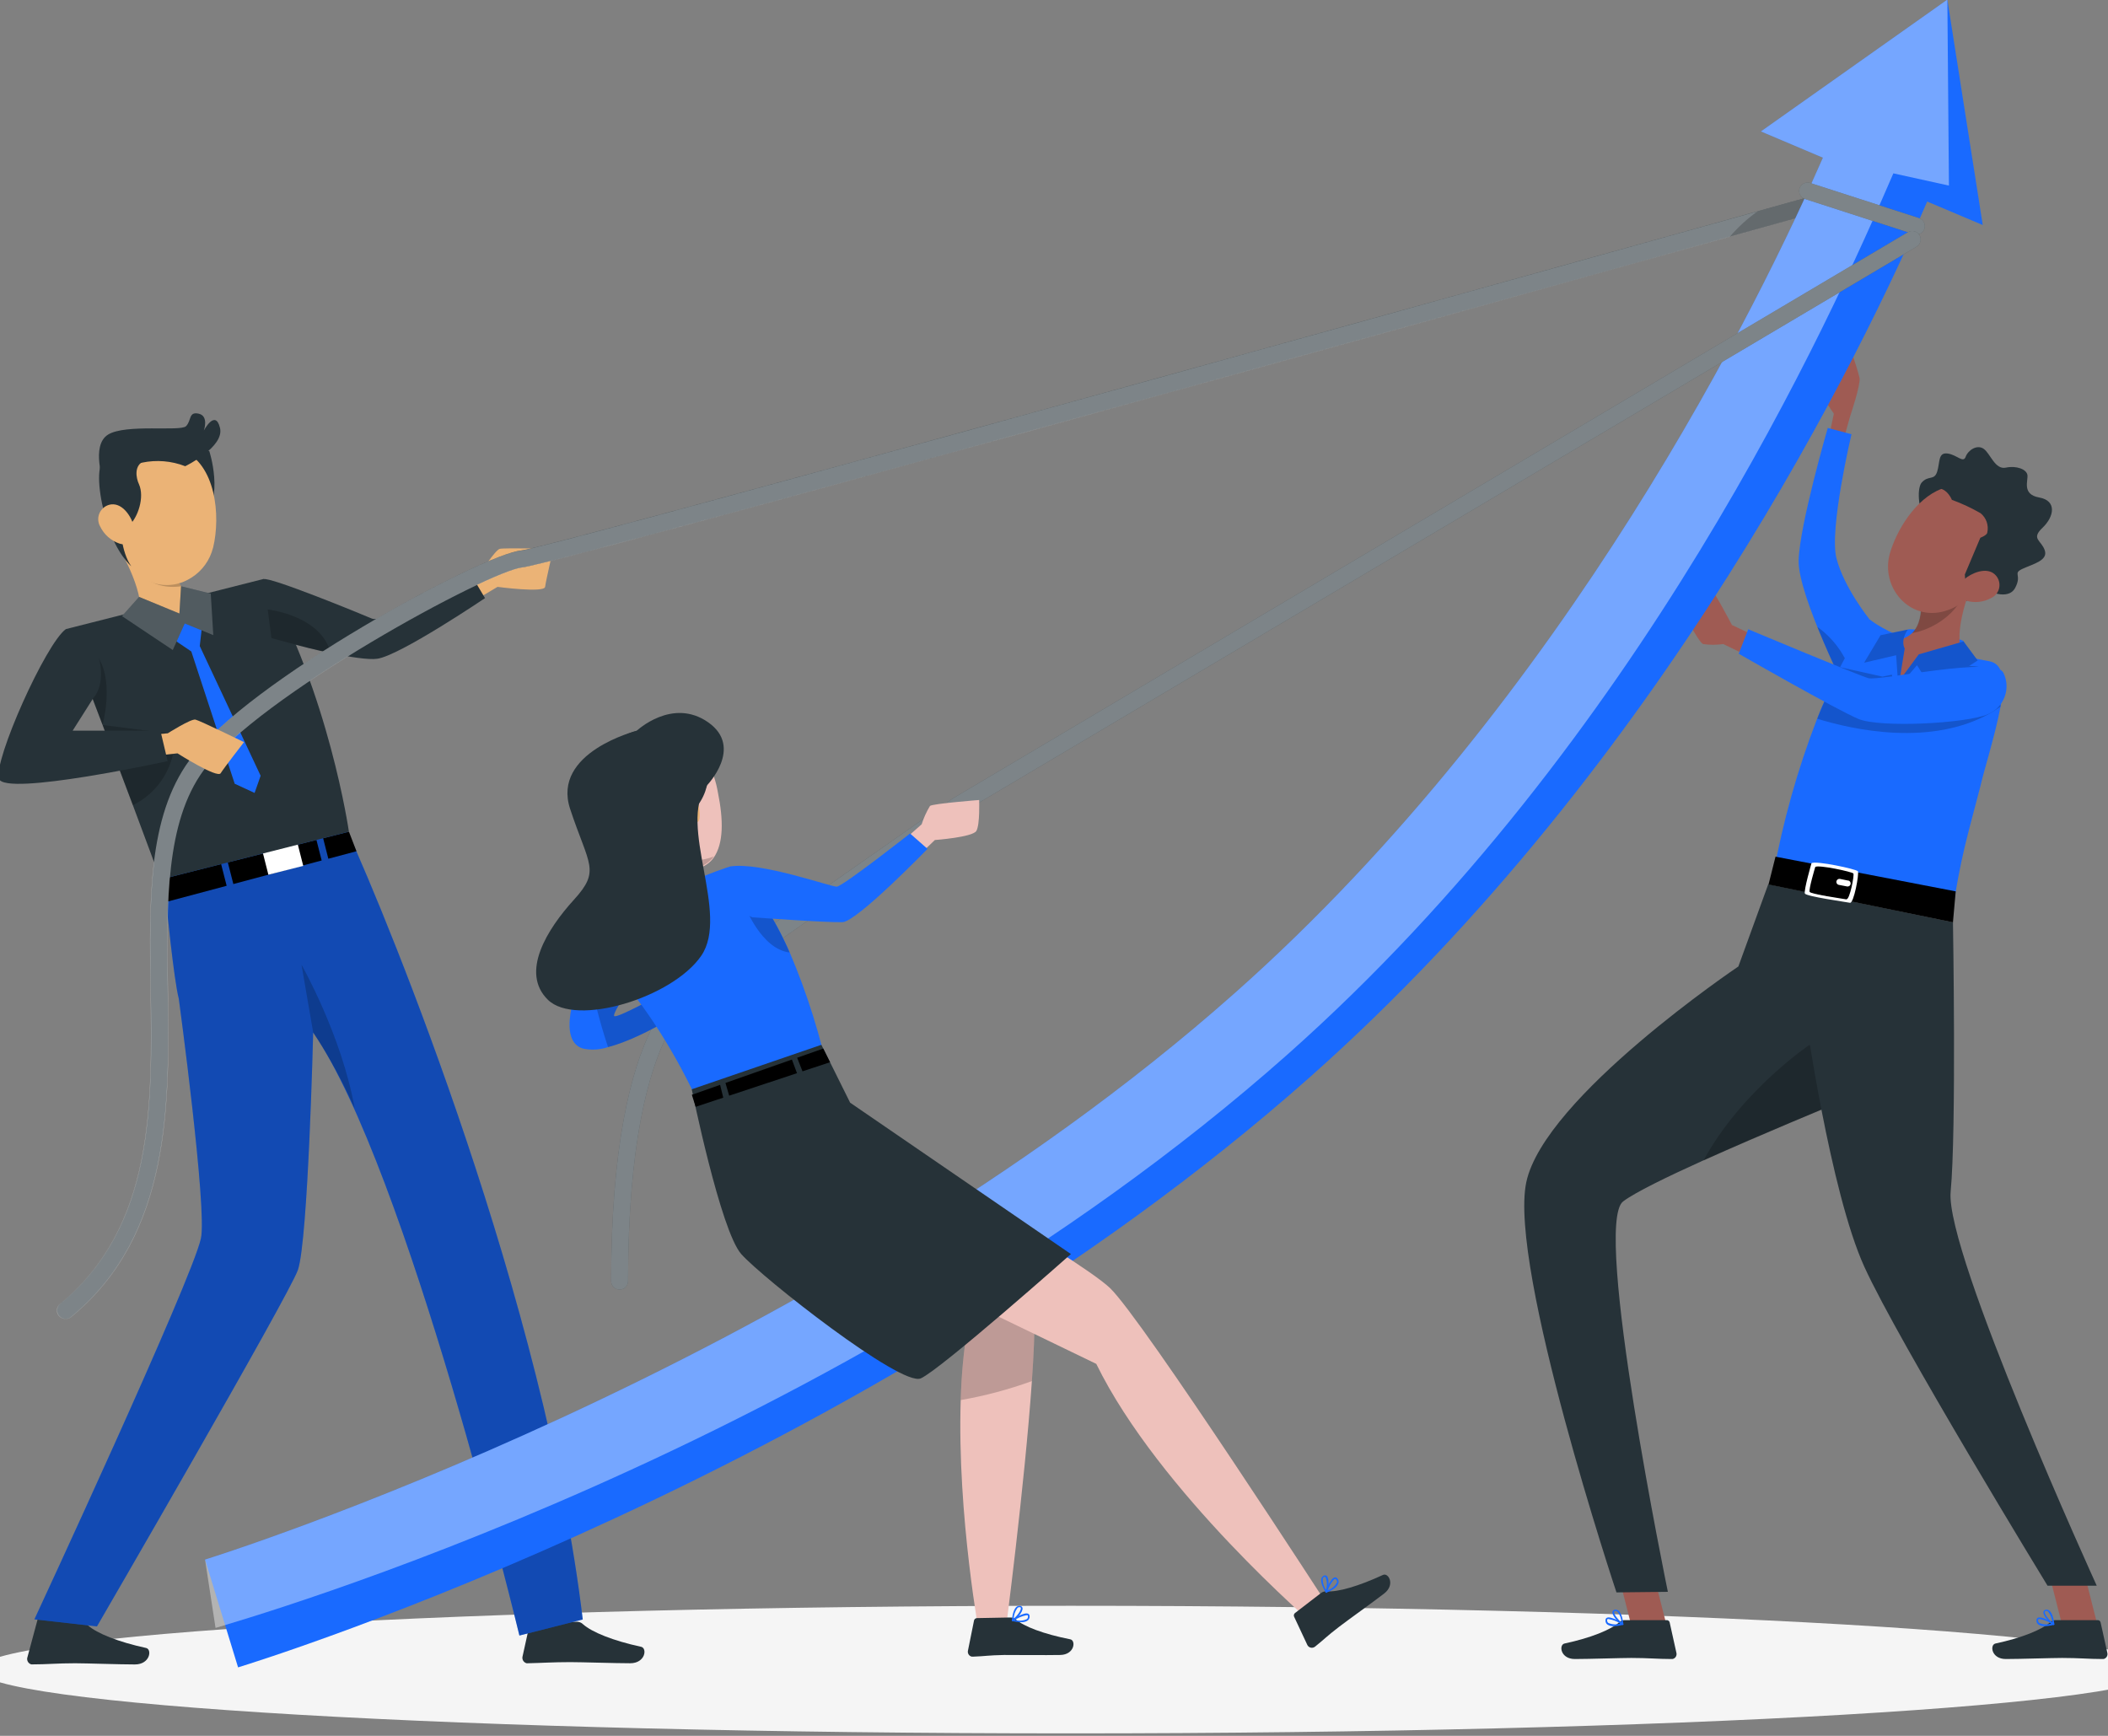 <svg xmlns="http://www.w3.org/2000/svg" width="374" height="308" viewBox="0 0 374 308" fill="none"><rect x="0" y="0" width="374" height="308" fill="#808080" stroke="none"/><g clip-path="url(#clip0_1146_4496)"><path d="M189.999 307.562C297.082 307.562 383.889 302.494 383.889 296.242C383.889 289.99 297.082 284.922 189.999 284.922C82.917 284.922 -3.891 289.99 -3.891 296.242C-3.891 302.494 82.917 307.562 189.999 307.562Z" fill="#F5F5F5"></path><path d="M78.383 105.561L85.243 101.641C85.243 101.641 87.883 97.571 88.673 97.381C89.463 97.191 98.163 97.381 98.163 97.381C98.163 97.381 96.853 103.021 96.713 104.131C96.573 105.241 88.273 104.131 88.273 104.131L81.553 108.131L78.383 105.561Z" fill="#EBB376"></path><path d="M14.49 288L7.31 286.57C7.182 286.57 7.057 286.613 6.957 286.693C6.857 286.773 6.787 286.885 6.76 287.01L4.83 294.19C4.789 294.436 4.841 294.687 4.976 294.896C5.111 295.105 5.319 295.257 5.56 295.32H5.77C8.31 295.32 10.16 295.12 13.34 295.12C15.34 295.12 21.22 295.33 23.93 295.33C26.64 295.33 27 292.65 25.93 292.41C20.93 291.32 17.21 289.82 15.62 288.41C15.312 288.13 14.906 287.983 14.49 288Z" fill="#263238"></path><path d="M102.361 287.758H94.521C94.392 287.755 94.267 287.798 94.166 287.878C94.066 287.959 93.997 288.072 93.971 288.198L92.691 293.998C92.654 294.243 92.709 294.494 92.845 294.701C92.982 294.908 93.191 295.056 93.431 295.118H93.641C96.181 295.068 98.021 294.918 101.211 294.918C103.211 294.918 109.091 295.118 111.801 295.118C114.511 295.118 114.861 292.448 113.751 292.198C108.751 291.118 105.031 289.608 103.441 288.198C103.3 288.056 103.132 287.944 102.946 287.868C102.76 287.792 102.562 287.755 102.361 287.758Z" fill="#263238"></path><path d="M28.332 155.67L61.532 147.25C69.062 163.69 96.692 231.19 103.392 287.35L92.152 290.2C92.152 290.2 72.252 207.38 55.562 183.2C55.562 183.2 54.672 219.96 52.862 225.31C51.372 229.71 17.202 288.58 17.202 288.58L6.102 287.33C6.102 287.33 34.002 227.25 35.642 219.76C36.802 214.66 31.722 177.2 31.722 177.2C30.832 173.86 29.492 160.03 29.492 160.03C29.492 160.03 28.492 156.36 28.332 155.67Z" fill="#196AFF"></path><path opacity="0.2" d="M55.572 183.222C58.389 187.484 60.848 191.973 62.922 196.642C60.622 183.702 53.492 171.172 53.492 171.172L55.572 183.222Z" fill="black"></path><path opacity="0.3" d="M28.332 155.67L61.532 147.25C69.062 163.69 96.692 231.19 103.392 287.35L92.152 290.2C92.152 290.2 72.252 207.38 55.562 183.2C55.562 183.2 54.672 219.96 52.862 225.31C51.372 229.71 17.202 288.58 17.202 288.58L6.102 287.33C6.102 287.33 34.002 227.25 35.642 219.76C36.802 214.66 31.722 177.2 31.722 177.2C30.832 173.86 29.492 160.03 29.492 160.03C29.492 160.03 28.492 156.36 28.332 155.67Z" fill="black"></path><path d="M86.051 106.128C86.051 106.128 70.911 116.348 66.921 116.888C65.331 117.108 62.051 116.568 58.661 115.888C53.521 114.788 48.161 113.248 48.161 113.248L47.491 108.178L46.781 102.758C47.981 102.358 63.641 108.758 65.981 109.758C68.321 110.758 83.451 101.758 83.451 101.758L86.051 106.128Z" fill="#263238"></path><path d="M39.232 153.328L40.212 157.168L29.492 160.028L28.492 156.048L39.232 153.328Z" fill="black"></path><path d="M56.142 149.039L57.072 152.679L41.402 156.859L40.422 153.029L56.142 149.039Z" fill="black"></path><path d="M63.242 151.038L58.252 152.368L57.332 148.738L61.912 147.578L63.242 151.038Z" fill="black"></path><path d="M47.617 155.205L53.801 153.637L52.67 149.178L46.486 150.746L47.617 155.205Z" fill="white"></path><path d="M61.903 147.569L28.483 156.049C26.853 151.639 25.193 147.199 23.573 142.869C22.383 139.699 21.213 136.589 20.073 133.579C19.787 132.805 19.497 132.045 19.203 131.299L18.203 128.639C17.463 126.692 16.75 124.815 16.063 123.009L14.223 118.199L13.353 115.919L11.703 111.619L46.793 102.719C58.363 122.909 61.903 147.569 61.903 147.569Z" fill="#263238"></path><path d="M24.443 110.761C28.053 112.491 34.713 109.441 34.713 109.441C34.713 109.441 36.923 107.001 35.603 105.921C32.923 106.271 33.093 105.391 32.123 104.021C31.569 103.156 31.188 102.191 31.003 101.181C30.883 100.623 30.793 100.059 30.733 99.491L20.203 95.711C22.593 99.571 26.303 106.881 24.443 110.761Z" fill="#EBB376"></path><path opacity="0.2" d="M23.402 99.16C25.302 104.21 29.962 104.36 32.122 104.02C31.568 103.155 31.187 102.191 31.002 101.18L23.402 99.16Z" fill="black"></path><path d="M37.122 80C37.122 80 39.872 88.3 35.902 92.35C31.932 96.4 29.242 80.53 29.242 80.53L37.122 80Z" fill="#263238"></path><path d="M23.92 101.392C25.108 102.632 26.67 103.448 28.366 103.715C30.062 103.982 31.799 103.686 33.31 102.872C35.292 101.848 36.808 100.106 37.55 98.002C37.65 97.722 37.74 97.422 37.82 97.122C39.16 91.532 38.32 82.302 32.23 79.822C30.888 79.269 29.426 79.068 27.985 79.239C26.543 79.41 25.169 79.947 23.993 80.799C22.817 81.651 21.879 82.789 21.268 84.106C20.657 85.423 20.392 86.874 20.5 88.322C20.86 94.552 20.78 98.212 23.92 101.392Z" fill="#EBB376"></path><path d="M25.062 80.602L25.662 81.752C23.662 82.522 24.162 84.882 24.662 85.931C25.662 88.192 24.512 91.822 22.822 93.332C22.822 93.332 22.712 92.332 21.882 92.612C21.052 92.892 21.532 98.072 23.292 100.472C23.292 100.472 20.702 98.342 19.042 92.962C17.512 87.962 17.152 83.791 18.102 81.791L25.062 80.602Z" fill="#263238"></path><path d="M17.783 93.441C18.123 94.139 18.598 94.764 19.18 95.278C19.761 95.793 20.439 96.188 21.173 96.441C23.173 97.101 24.173 95.371 23.773 93.441C23.353 91.751 21.843 89.301 19.773 89.491C19.337 89.54 18.919 89.696 18.559 89.947C18.198 90.198 17.906 90.535 17.708 90.927C17.511 91.319 17.414 91.754 17.427 92.193C17.44 92.632 17.562 93.061 17.783 93.441Z" fill="#EBB376"></path><path d="M32.861 82.723C32.861 82.723 39.861 79.323 39.031 75.923C38.201 72.523 36.161 76.403 36.161 76.403C36.161 76.403 37.101 73.823 35.261 73.403C33.421 72.983 34.001 74.633 33.001 75.623C32.001 76.613 22.301 75.173 19.171 77.113C16.041 79.053 18.431 85.763 18.431 85.763C20.28 83.907 22.63 82.631 25.193 82.091C27.756 81.551 30.421 81.771 32.861 82.723Z" fill="#263238"></path><path d="M36.031 109.453L35.441 114.633L46.241 137.643L45.171 140.693L41.641 139.063L33.941 115.593L28.281 111.763L32.401 109.503L36.031 109.453Z" fill="#196AFF"></path><path d="M24.681 105.91L31.831 108.86L32.121 104.02L37.391 105.32L37.841 112.69L32.771 110.62L30.651 115.34L21.641 109.32L24.681 105.91Z" fill="#263238"></path><path opacity="0.2" d="M24.681 105.91L31.831 108.86L32.121 104.02L37.391 105.32L37.841 112.69L32.771 110.62L30.651 115.34L21.641 109.32L24.681 105.91Z" fill="white"></path><path opacity="0.2" d="M18.19 128.642C17.45 126.696 16.736 124.819 16.05 123.012L14.21 118.202L13.34 115.922C14.34 115.432 16.89 115.722 17.6 116.922C20.2 121.462 18.19 128.642 18.19 128.642Z" fill="black"></path><path opacity="0.2" d="M30.723 133.721C30.296 135.685 29.431 137.528 28.193 139.112C26.955 140.697 25.376 141.981 23.573 142.871C22.383 139.701 21.213 136.591 20.073 133.581C19.787 132.807 19.497 132.047 19.203 131.301L18.203 128.641L29.783 130.111L30.723 133.721Z" fill="black"></path><path opacity="0.2" d="M58.662 115.851C53.522 114.751 48.162 113.211 48.162 113.211L47.492 108.141C47.492 108.141 56.942 109.151 58.662 115.851Z" fill="black"></path><path d="M11.691 234C11.377 234.011 11.068 233.923 10.807 233.749C10.547 233.574 10.347 233.323 10.237 233.029C10.126 232.735 10.111 232.415 10.192 232.112C10.274 231.809 10.448 231.539 10.691 231.34C27.381 217.64 27.061 196.17 26.751 175.4C26.511 159.74 26.291 144.94 33.661 134.88C44.001 120.74 85.591 98.31 92.481 97.67C97.411 97.18 247.781 55.39 326.611 33.36C326.994 33.253 327.404 33.302 327.751 33.497C328.098 33.692 328.353 34.017 328.461 34.4C328.568 34.784 328.519 35.194 328.324 35.541C328.129 35.888 327.804 36.143 327.421 36.25C318.091 38.86 98.941 100.09 92.761 100.66C86.831 101.21 45.661 123.55 36.081 136.66C29.311 145.91 29.521 160.22 29.751 175.36C30.051 195.84 30.401 219.06 12.591 233.67C12.336 233.877 12.019 233.993 11.691 234Z" fill="#263238"></path><path opacity="0.4" d="M327.47 36.24L306.91 42C250.36 57.78 97.91 100.2 92.81 100.67C86.88 101.22 45.71 123.56 36.13 136.67C29.36 145.92 29.57 160.23 29.8 175.37C30.1 195.85 30.45 219.07 12.64 233.68C12.36 233.912 12.004 234.033 11.64 234.02C11.326 234.03 11.018 233.942 10.757 233.768C10.496 233.594 10.296 233.342 10.186 233.049C10.075 232.755 10.06 232.434 10.141 232.131C10.223 231.828 10.397 231.559 10.64 231.36C27.33 217.66 27.01 196.19 26.7 175.42C26.46 159.76 26.24 144.96 33.61 134.9C43.95 120.76 85.54 98.33 92.43 97.69C97.07 97.23 230.29 60.25 311.71 37.53L326.56 33.38C326.943 33.273 327.353 33.322 327.7 33.517C328.047 33.712 328.302 34.037 328.41 34.42C328.517 34.803 328.468 35.213 328.273 35.56C328.078 35.907 327.753 36.163 327.37 36.27L327.47 36.24Z" fill="white"></path><path opacity="0.2" d="M327.47 36.238L306.91 41.998C308.351 40.307 309.997 38.803 311.81 37.518L326.66 33.368C327.043 33.261 327.454 33.31 327.801 33.505C328.147 33.7 328.403 34.025 328.51 34.408C328.618 34.791 328.568 35.202 328.373 35.549C328.178 35.895 327.853 36.151 327.47 36.258V36.238Z" fill="black"></path><path d="M21.91 130.8L29.77 130.11C29.77 130.11 33.88 127.51 34.67 127.68C35.46 127.85 43.29 131.68 43.29 131.68C43.29 131.68 39.74 136.25 39.15 137.2C38.56 138.15 31.49 133.67 31.49 133.67L23.7 134.5L21.91 130.8Z" fill="#EBB376"></path><path d="M11.692 111.621C8.122 114.171 -1.178 134.961 -0.188 138.171C0.802 141.381 29.742 135.051 29.742 135.051L28.462 129.641H12.892L16.592 123.801C16.592 123.801 18.872 121.581 17.472 116.421C16.462 112.701 11.692 111.621 11.692 111.621Z" fill="#263238"></path><path d="M313.21 113.707L307.28 110.897C307.28 110.897 304.28 105.157 303.4 104.237C302.52 103.317 298.27 106.887 298.27 107.507C298.27 108.127 301.35 113.927 302.15 114.277C303.34 114.451 304.549 114.451 305.74 114.277L311.38 117.007L313.21 113.707Z" fill="#9F5B53"></path><path d="M327.051 78.137L328.241 73.887C328.241 73.887 330.121 68.347 329.921 67.067C329.553 65.552 329.079 64.065 328.501 62.617C328.501 62.617 323.301 68.947 323.301 69.737C323.301 70.527 325.361 73.397 325.361 73.397L324.361 78.137H327.051Z" fill="#9F5B53"></path><path d="M331.622 109.8C331.622 109.8 327.142 104.23 325.822 99.05C324.502 93.87 328.492 77.05 328.492 77.05L324.282 75.93C324.282 75.93 319.282 93.14 319.112 99.42C318.942 105.7 328.282 124.13 328.282 124.13L331.622 109.8Z" fill="#196AFF"></path><path opacity="0.2" d="M328.912 121.359L328.272 124.089C328.272 124.089 325.052 117.739 322.422 111.219C325.159 113.185 327.222 115.947 328.332 119.129C328.586 119.855 328.78 120.601 328.912 121.359Z" fill="black"></path><path d="M355.34 121.996C355.283 123.158 355.143 124.315 354.92 125.456C354.46 127.956 353.68 130.906 352.79 134.156C352.31 135.866 351.79 137.696 351.33 139.626C349.1 148.296 347.89 151.746 346.24 162.816L314.59 155.306C316.3 145.83 318.909 136.538 322.38 127.556C323.3 125.166 324.38 122.776 325.47 120.416C327.217 116.716 329.275 113.17 331.62 109.816C331.62 109.816 336.74 114.496 352.82 117.306C354.77 117.606 355.44 119.306 355.34 121.996Z" fill="#196AFF"></path><path opacity="0.2" d="M351.362 118.386C351.362 119.386 355.152 124.146 354.922 125.386C354.492 125.676 353.982 125.996 353.402 126.386C342.692 132.616 328.642 129.456 322.402 127.526C323.322 125.136 325.402 120.746 326.482 118.386L333.992 120.056C333.992 120.056 346.272 117.256 351.362 118.386Z" fill="black"></path><path d="M338.493 111.707C339.643 111.267 349.083 113.617 348.383 113.817C347.683 114.017 344.163 124.817 339.233 124.007C334.303 123.197 334.393 113.267 338.493 111.707Z" fill="#196AFF"></path><path d="M295.75 288.66L289.81 289.95L286.34 276.29L292.29 275L295.75 288.66Z" fill="#9F5B53"></path><path d="M288.333 287.467H295.723C295.843 287.467 295.96 287.509 296.053 287.586C296.146 287.662 296.209 287.769 296.233 287.887L297.433 293.297C297.459 293.413 297.462 293.532 297.441 293.649C297.421 293.766 297.377 293.878 297.313 293.977C297.249 294.077 297.165 294.163 297.067 294.23C296.969 294.297 296.859 294.343 296.743 294.367H296.543C294.153 294.367 292.413 294.177 289.413 294.177C287.563 294.177 281.983 294.367 279.413 294.367C276.843 294.367 276.533 291.847 277.573 291.617C282.263 290.617 285.793 289.177 287.293 287.837C287.433 287.709 287.597 287.611 287.775 287.548C287.954 287.484 288.143 287.457 288.333 287.467Z" fill="#263238"></path><path d="M286.322 288.538C285.909 288.568 285.496 288.459 285.152 288.228C285.04 288.136 284.954 288.017 284.901 287.882C284.848 287.747 284.832 287.601 284.852 287.458C284.848 287.373 284.868 287.289 284.911 287.216C284.953 287.144 285.016 287.085 285.092 287.048C285.772 286.698 287.732 287.908 287.952 288.048C287.978 288.06 287.998 288.081 288.011 288.106C288.023 288.131 288.027 288.16 288.022 288.188C288.019 288.217 288.006 288.244 287.987 288.265C287.967 288.287 287.941 288.302 287.912 288.308C287.393 288.444 286.859 288.521 286.322 288.538ZM285.412 287.278C285.354 287.258 285.291 287.258 285.232 287.278C285.232 287.278 285.142 287.328 285.132 287.448C285.122 287.543 285.135 287.638 285.169 287.727C285.204 287.816 285.26 287.895 285.332 287.958C286.012 288.268 286.785 288.308 287.492 288.068C286.857 287.672 286.15 287.404 285.412 287.278Z" fill="#196AFF"></path><path d="M287.872 288.316H287.802C287.182 287.976 285.962 286.636 286.082 285.996C286.105 285.888 286.165 285.792 286.25 285.723C286.336 285.654 286.442 285.616 286.552 285.616C286.662 285.601 286.773 285.611 286.878 285.644C286.984 285.677 287.081 285.732 287.162 285.806C287.862 286.376 288.012 288.126 288.022 288.206C288.024 288.232 288.018 288.258 288.006 288.281C287.994 288.304 287.975 288.323 287.952 288.336C287.939 288.34 287.924 288.341 287.91 288.337C287.896 288.334 287.883 288.326 287.872 288.316ZM286.652 285.846H286.582C286.392 285.846 286.382 285.956 286.372 285.996C286.292 286.396 287.072 287.406 287.692 287.876C287.658 287.194 287.418 286.538 287.002 285.996C286.957 285.948 286.903 285.911 286.843 285.885C286.783 285.859 286.718 285.846 286.652 285.846Z" fill="#196AFF"></path><path d="M346.501 163.646C346.501 163.646 341.371 188.106 329.371 194.646C327.994 195.421 326.485 195.933 324.921 196.156C324.921 196.156 312.751 201.156 302.231 205.886C295.831 208.776 290.041 211.596 287.971 213.176C282.491 217.346 295.911 282.446 295.911 282.446L286.791 282.546C286.791 282.546 267.601 224.906 270.791 209.776C273.981 194.646 308.421 171.486 308.421 171.486L313.721 156.906L346.501 163.646Z" fill="#263238"></path><path opacity="0.2" d="M329.37 194.675C327.993 195.449 326.484 195.961 324.92 196.185C324.92 196.185 312.75 201.185 302.23 205.915C309 193.465 321.07 185.375 321.07 185.375L329.37 194.675Z" fill="black"></path><path d="M372.211 288.66L366.271 289.95L362.801 276.29L368.751 275L372.211 288.66Z" fill="#9F5B53"></path><path d="M364.79 287.467H372.18C372.3 287.467 372.417 287.509 372.51 287.586C372.603 287.662 372.666 287.769 372.69 287.887L373.89 293.297C373.916 293.413 373.919 293.532 373.898 293.649C373.878 293.766 373.834 293.878 373.77 293.977C373.706 294.077 373.622 294.163 373.524 294.23C373.426 294.297 373.316 294.343 373.2 294.367H373C370.61 294.367 368.87 294.177 365.87 294.177C364.02 294.177 358.44 294.367 355.87 294.367C353.3 294.367 352.99 291.847 354.03 291.617C358.72 290.617 362.25 289.177 363.75 287.837C363.89 287.709 364.054 287.611 364.232 287.548C364.411 287.484 364.6 287.457 364.79 287.467Z" fill="#263238"></path><path d="M362.783 288.538C362.37 288.568 361.957 288.459 361.613 288.228C361.501 288.136 361.415 288.017 361.362 287.882C361.309 287.747 361.293 287.601 361.313 287.458C361.309 287.373 361.329 287.289 361.371 287.216C361.414 287.144 361.477 287.085 361.553 287.048C362.233 286.698 364.193 287.908 364.413 288.048C364.439 288.06 364.459 288.081 364.472 288.106C364.484 288.131 364.488 288.16 364.483 288.188C364.48 288.217 364.467 288.244 364.447 288.265C364.428 288.287 364.402 288.302 364.373 288.308C363.854 288.444 363.32 288.521 362.783 288.538ZM361.873 287.278C361.815 287.258 361.752 287.258 361.693 287.278C361.693 287.278 361.603 287.328 361.593 287.448C361.583 287.543 361.596 287.638 361.63 287.727C361.665 287.816 361.721 287.895 361.793 287.958C362.473 288.268 363.246 288.308 363.953 288.068C363.318 287.672 362.611 287.404 361.873 287.278Z" fill="#196AFF"></path><path d="M364.329 288.316H364.259C363.639 287.976 362.419 286.636 362.539 285.996C362.562 285.888 362.622 285.792 362.707 285.723C362.793 285.654 362.899 285.616 363.009 285.616C363.119 285.601 363.23 285.611 363.335 285.644C363.441 285.677 363.538 285.732 363.619 285.806C364.319 286.376 364.469 288.126 364.479 288.206C364.481 288.232 364.475 288.258 364.463 288.281C364.451 288.304 364.432 288.323 364.409 288.336C364.396 288.34 364.381 288.341 364.367 288.337C364.353 288.334 364.34 288.326 364.329 288.316ZM363.109 285.846H362.999C362.809 285.846 362.799 285.956 362.789 285.996C362.709 286.396 363.489 287.406 364.109 287.876C364.071 287.184 363.819 286.52 363.389 285.976C363.313 285.903 363.215 285.857 363.109 285.846Z" fill="#196AFF"></path><path d="M348.55 116.887C347.06 117.887 340.19 117.507 340.19 117.507L337 120.997L336.69 115.227C336.69 115.227 334.54 114.337 335.13 113.717C335.878 113.773 336.629 113.679 337.34 113.44C338.051 113.202 338.707 112.823 339.27 112.327C340.66 110.967 340.93 108.777 340.91 106.607C340.91 106.607 340.91 106.547 340.91 106.527L346.78 103.527L350.84 101.438C348.93 105.557 346.2 113.287 348.55 116.887Z" fill="#9F5B53"></path><path opacity="0.2" d="M348.72 104.898C346.78 109.808 341.72 111.998 339.23 112.318C340.62 110.958 340.89 108.768 340.87 106.598C340.875 106.568 340.875 106.538 340.87 106.508L346.74 103.508C346.75 104.308 349 104.148 348.72 104.898Z" fill="black"></path><path d="M352.452 104.695C352.452 104.695 356.262 106.695 357.532 104.305C358.802 101.915 356.992 101.775 358.862 100.915C360.732 100.055 363.392 99.455 362.782 97.645C362.172 95.835 360.282 95.645 362.382 93.645C364.482 91.645 364.942 88.825 361.802 88.275C358.662 87.725 359.862 85.275 359.702 84.275C359.542 83.275 357.782 82.575 355.872 82.975C353.962 83.375 353.162 80.545 351.982 79.665C350.802 78.785 349.172 79.865 348.742 81.055C348.312 82.245 347.182 80.665 345.502 80.465C343.822 80.265 344.212 82.035 343.692 83.685C343.172 85.335 342.142 84.265 340.942 85.625C339.742 86.985 339.632 96.265 352.452 104.695Z" fill="#263238"></path><path d="M354.11 98.997C351.24 103.497 349.61 106.467 346.39 107.927C345.956 108.127 345.508 108.294 345.05 108.427C338.79 110.267 333.63 104.237 335.28 98.267C335.593 97.189 335.995 96.139 336.48 95.127C338.72 90.437 343.03 85.637 348.18 86.267C349.255 86.39 350.296 86.724 351.242 87.249C352.188 87.775 353.021 88.482 353.694 89.33C354.366 90.178 354.865 91.15 355.161 92.192C355.457 93.233 355.545 94.322 355.42 95.397C355.268 96.682 354.82 97.915 354.11 98.997Z" fill="#9F5B53"></path><path d="M344.121 86.687C345.581 86.867 346.301 88.687 346.301 88.687C348.066 89.332 349.773 90.129 351.401 91.067C351.898 91.472 352.271 92.008 352.48 92.614C352.688 93.22 352.723 93.872 352.581 94.497C352.531 94.977 351.351 95.417 351.351 95.417C351.351 95.417 349.191 100.517 348.601 101.927L348.901 106.637C352.87 104.127 356.049 100.546 358.071 96.307C361.481 89.207 347.251 82.957 347.251 82.957L344.121 86.687Z" fill="#263238"></path><path d="M353.253 106.119C351.923 106.848 350.359 107.02 348.902 106.599C346.972 106.019 347.083 104.039 348.513 102.769C349.793 101.669 352.363 100.579 353.853 101.859C354.179 102.138 354.429 102.494 354.581 102.895C354.733 103.296 354.781 103.729 354.721 104.154C354.662 104.579 354.496 104.981 354.239 105.325C353.982 105.668 353.643 105.942 353.253 106.119Z" fill="#9F5B53"></path><path d="M348.38 113.817L340.43 116.107L337 120.757L337.93 115.067C337.93 115.067 337.08 113.757 338.49 111.707L333.65 112.707L330.73 117.587L336.41 116.257L336.8 121.927L340.11 118.027L342.82 122.307L350.88 117.197L348.38 113.817Z" fill="#196AFF"></path><path opacity="0.2" d="M348.38 113.817L340.43 116.107L337 120.757L337.93 115.067C337.93 115.067 337.08 113.757 338.49 111.707L333.65 112.707L330.73 117.587L336.41 116.257L336.8 121.927L340.11 118.027L342.82 122.307L350.88 117.197L348.38 113.817Z" fill="black"></path><path d="M315.01 152L313.77 156.94L346.49 163.65L346.98 158.16L315.01 152Z" fill="black"></path><path d="M329.623 154.587C329.363 154.217 322.083 152.647 321.393 153.167C321.393 153.167 319.983 158.037 320.223 158.547C320.463 159.057 327.543 160.047 328.223 160.187C328.903 160.327 329.883 154.997 329.623 154.587ZM327.623 159.587C327.083 159.477 321.263 158.667 321.063 158.247C320.863 157.827 322.063 153.827 322.063 153.827C322.633 153.397 328.613 154.687 328.823 154.987C329.033 155.287 328.163 159.647 327.623 159.537V159.587Z" fill="white"></path><path d="M327.9 156.247L326.45 155.947C326.318 155.922 326.181 155.947 326.066 156.017C325.951 156.087 325.867 156.198 325.83 156.327C325.809 156.399 325.803 156.475 325.814 156.55C325.824 156.624 325.85 156.696 325.889 156.76C325.929 156.824 325.981 156.879 326.043 156.922C326.105 156.964 326.176 156.993 326.25 157.007L327.7 157.287C327.84 157.315 327.986 157.286 328.105 157.206C328.224 157.126 328.307 157.003 328.335 156.862C328.362 156.722 328.333 156.576 328.254 156.457C328.174 156.337 328.05 156.255 327.91 156.227L327.9 156.247Z" fill="white"></path><path d="M346.493 163.648C346.493 163.648 347.123 200.648 346.083 211.448C345.043 222.248 372.003 281.358 372.003 281.358H363.273C363.273 281.358 336.823 238.078 330.763 224.758C324.703 211.438 320.223 179.658 320.223 179.658L346.493 163.648Z" fill="#263238"></path><path d="M355.45 119.396C354.1 116.336 333.37 120.866 331.5 120.336C329.63 119.806 310.17 111.656 310.17 111.656L308.48 115.996C308.48 115.996 325.93 125.996 329.75 127.576C333.57 129.156 348.84 128.396 352.75 126.706C353.42 126.418 354.023 125.996 354.525 125.467C355.026 124.939 355.415 124.314 355.667 123.63C355.92 122.946 356.031 122.219 355.993 121.491C355.956 120.763 355.771 120.05 355.45 119.396Z" fill="#196AFF"></path><path d="M351.779 39.93L345.499 -0.07L312.419 23.32L323.419 27.98C312.799 52.32 278.349 123.63 219.069 176.21C143.379 243.36 37.439 276.4 36.379 276.72L42.239 295.85C46.739 294.47 153.319 261.27 232.379 191.14C295.379 135.26 330.799 61.56 341.919 35.76L351.779 39.93Z" fill="#196AFF"></path><path opacity="0.4" d="M345.779 32.93L345.499 -0.07L312.419 23.32L323.419 27.98C312.799 52.32 278.349 123.63 219.069 176.21C143.379 243.36 37.439 276.4 36.379 276.72L38.239 288.85C42.739 287.47 149.319 257.27 228.379 187.14C291.379 131.26 324.799 56.56 335.919 30.76L345.779 32.93Z" fill="white"></path><path d="M339.997 41.619C339.841 41.62 339.686 41.596 339.537 41.549L320.327 35.339C320.129 35.288 319.944 35.196 319.782 35.071C319.621 34.946 319.487 34.788 319.389 34.609C319.29 34.43 319.229 34.233 319.21 34.029C319.19 33.826 319.213 33.62 319.276 33.426C319.338 33.231 319.44 33.052 319.575 32.898C319.71 32.744 319.875 32.62 320.059 32.532C320.244 32.444 320.444 32.395 320.649 32.388C320.853 32.38 321.057 32.415 321.247 32.489L340.457 38.689C340.799 38.797 341.091 39.024 341.28 39.329C341.468 39.635 341.542 39.997 341.486 40.352C341.43 40.706 341.25 41.029 340.976 41.261C340.703 41.494 340.356 41.62 339.997 41.619Z" fill="#263238"></path><path opacity="0.4" d="M339.997 41.619C339.841 41.62 339.686 41.596 339.537 41.549L320.327 35.339C320.129 35.288 319.944 35.196 319.782 35.071C319.621 34.946 319.487 34.788 319.389 34.609C319.29 34.43 319.229 34.233 319.21 34.029C319.19 33.826 319.213 33.62 319.276 33.426C319.338 33.231 319.44 33.052 319.575 32.898C319.71 32.744 319.875 32.62 320.059 32.532C320.244 32.444 320.444 32.395 320.649 32.388C320.853 32.38 321.057 32.415 321.247 32.489L340.457 38.689C340.799 38.797 341.091 39.024 341.28 39.329C341.468 39.635 341.542 39.997 341.486 40.352C341.43 40.706 341.25 41.029 340.976 41.261C340.703 41.494 340.356 41.62 339.997 41.619Z" fill="white"></path><path d="M109.93 228.821C109.532 228.821 109.15 228.663 108.869 228.382C108.588 228.1 108.43 227.719 108.43 227.321C108.43 179.581 122.3 173.321 124.9 172.551L169 141.701L169.1 141.641L338.52 41.181C338.861 40.986 339.266 40.934 339.646 41.034C340.026 41.135 340.352 41.381 340.553 41.719C340.753 42.058 340.813 42.461 340.719 42.843C340.625 43.225 340.384 43.555 340.05 43.761L170.71 144.191L126.4 175.191C126.211 175.322 125.996 175.411 125.77 175.451C125.66 175.451 111.43 178.951 111.43 227.351C111.422 227.744 111.26 228.118 110.98 228.392C110.699 228.667 110.322 228.821 109.93 228.821Z" fill="#263238"></path><path opacity="0.4" d="M109.93 228.821C109.532 228.821 109.15 228.663 108.869 228.382C108.588 228.1 108.43 227.719 108.43 227.321C108.43 179.581 122.3 173.321 124.9 172.551L169 141.701L169.1 141.641L338.52 41.181C338.861 40.986 339.266 40.934 339.646 41.034C340.026 41.135 340.352 41.381 340.553 41.719C340.753 42.058 340.813 42.461 340.719 42.843C340.625 43.225 340.384 43.555 340.05 43.761L170.71 144.191L126.4 175.191C126.211 175.322 125.996 175.411 125.77 175.451C125.66 175.451 111.43 178.951 111.43 227.351C111.422 227.744 111.26 228.118 110.98 228.392C110.699 228.667 110.322 228.821 109.93 228.821Z" fill="white"></path><path d="M121.448 179.282C121.448 179.282 113.738 184.282 107.878 185.792C106.432 186.281 104.88 186.367 103.388 186.042C99.028 184.662 101.618 176.222 104.218 170.892C104.638 170.022 105.058 169.242 105.448 168.582L113.068 173.292C113.068 173.292 108.448 179.882 108.978 180.292C109.508 180.702 116.628 176.732 116.978 176.602C117.328 176.472 121.448 179.282 121.448 179.282Z" fill="#196AFF"></path><path opacity="0.2" d="M121.449 179.282C121.449 179.282 113.739 184.282 107.879 185.792C106.252 180.934 105.028 175.951 104.219 170.892C104.639 170.022 105.059 169.242 105.449 168.582L113.069 173.292C113.069 173.292 108.449 179.882 108.979 180.292C109.509 180.702 116.629 176.732 116.979 176.602C117.329 176.472 121.449 179.282 121.449 179.282Z" fill="black"></path><path d="M159 150.259L163.52 146.259C163.881 145.117 164.378 144.023 165 142.999C165.49 142.589 173.72 141.949 173.72 141.949C173.72 141.949 173.88 146.299 173.23 147.429C172.58 148.559 165.86 149.049 165.86 149.049L162.26 152.519L159 150.259Z" fill="#EEC1BB"></path><path d="M183.078 245.05C181.788 263.61 178.338 289.95 178.338 289.95L173.898 290.95C173.898 290.95 169.798 268.9 170.448 248.44C170.565 243.98 170.986 239.533 171.708 235.13C171.708 235.13 156.328 229.22 145.648 223.93C140.548 221.41 136.518 219.02 135.748 217.48C133.368 212.73 144.188 201.57 144.188 201.57C144.528 201.84 151.058 206 158.658 210.93C168.748 217.47 180.718 225.37 182.658 227.34C183.818 228.47 183.718 235.79 183.078 245.05Z" fill="#EEC1BB"></path><path opacity="0.2" d="M183.078 245.054C178.974 246.542 174.748 247.67 170.448 248.424C170.565 243.964 170.986 239.517 171.708 235.114C171.708 235.114 156.328 229.204 145.648 223.914L158.648 210.914C168.738 217.454 180.708 225.354 182.648 227.324C183.818 228.474 183.718 235.794 183.078 245.054Z" fill="black"></path><path d="M148.461 198.469C148.461 198.469 191.131 222.999 196.931 228.539C202.731 234.079 236.211 285.849 236.211 285.849L233.391 288.539C233.391 288.539 205.591 264.679 194.501 241.999L148.501 219.769L148.461 198.469Z" fill="#EEC1BB"></path><path d="M115.998 153.178C116.067 153.226 116.141 153.266 116.218 153.298C117.266 153.892 118.422 154.27 119.618 154.408C123.098 154.718 125.338 153.938 126.618 152.198C128.398 149.618 128.358 145.498 127.378 140.648C127.054 138.708 126.423 136.831 125.508 135.088C125.508 135.088 125.508 135.018 125.508 135.008L125.388 134.808C124.832 133.833 124.039 133.012 123.084 132.422C122.128 131.831 121.04 131.49 119.918 131.428C118.942 131.348 117.959 131.374 116.988 131.508C107.488 132.738 107.998 148.758 115.998 153.178Z" fill="#EEC1BB"></path><path opacity="0.2" d="M116.262 153.301C117.312 153.862 118.465 154.202 119.652 154.301C123.122 154.611 125.352 153.711 126.652 151.961C124.707 152.736 122.563 152.859 120.542 152.311C119.8 152.139 119.029 152.139 118.287 152.311C117.545 152.482 116.853 152.821 116.262 153.301Z" fill="black"></path><path d="M115.618 161.122C114.788 163.802 118.218 165.222 118.218 165.222C124.218 163.222 125.568 160.292 125.568 160.292C120.968 157.292 122.988 150.352 122.988 150.352L121.988 150.752L114.988 151.492C114.988 151.492 116.578 155.322 116.758 156.182C117.638 160.692 115.618 161.122 115.618 161.122Z" fill="#EBB376"></path><path d="M125.568 135C125.568 135 127.028 141.61 121.098 145.36C121.098 145.36 119.348 152.69 115.358 153.36C109.918 154.26 104.028 147.17 104.808 138.99C105.828 128.41 121.248 125.4 125.568 135Z" fill="#263238"></path><path d="M123.999 143.002C123.849 142.002 122.769 140.322 121.179 140.792C119.589 141.262 119.179 145.532 123.439 145.882C124.089 146.002 124.349 145.202 123.999 143.002Z" fill="#EBB376"></path><path d="M234.352 282.673L229.752 286.213C229.658 286.288 229.592 286.394 229.565 286.512C229.537 286.629 229.551 286.753 229.602 286.863L231.942 291.863C231.992 291.968 232.063 292.063 232.15 292.142C232.237 292.22 232.339 292.281 232.45 292.32C232.56 292.359 232.677 292.376 232.795 292.369C232.912 292.363 233.026 292.333 233.132 292.283C233.192 292.255 233.249 292.221 233.302 292.183C235.162 290.693 235.222 290.463 237.592 288.643C239.042 287.523 243.592 284.283 245.592 282.733C247.592 281.183 246.332 278.993 245.372 279.443C241.052 281.443 237.372 282.513 235.372 282.363C235.005 282.335 234.641 282.445 234.352 282.673Z" fill="#263238"></path><path d="M235.349 282.581C235.324 282.593 235.295 282.597 235.267 282.593C235.239 282.589 235.213 282.576 235.192 282.556C235.172 282.537 235.157 282.511 235.151 282.484C235.146 282.456 235.148 282.427 235.159 282.401C235.249 282.161 236.069 280.011 236.809 279.881C236.891 279.863 236.976 279.87 237.055 279.9C237.133 279.93 237.2 279.983 237.249 280.051C237.351 280.152 237.426 280.278 237.466 280.416C237.506 280.554 237.511 280.7 237.479 280.841C237.36 281.249 237.102 281.603 236.749 281.841C236.312 282.14 235.843 282.389 235.349 282.581ZM235.559 282.171C236.265 281.931 236.852 281.43 237.199 280.771C237.219 280.676 237.214 280.578 237.187 280.485C237.159 280.393 237.108 280.309 237.039 280.241C236.959 280.161 236.889 280.141 236.859 280.171C236.797 280.183 236.738 280.21 236.689 280.251C236.194 280.813 235.811 281.465 235.559 282.171Z" fill="#196AFF"></path><path d="M235.34 282.629C235.315 282.63 235.29 282.625 235.268 282.614C235.245 282.604 235.225 282.588 235.21 282.569C235.21 282.499 234.21 281.029 234.42 280.149C234.443 280.042 234.488 279.941 234.552 279.851C234.615 279.762 234.696 279.686 234.79 279.629C234.875 279.561 234.981 279.523 235.09 279.523C235.199 279.523 235.304 279.561 235.39 279.629C235.88 280.059 235.73 281.849 235.44 282.499L235.39 282.549L235.34 282.629ZM234.67 280.169C234.667 280.86 234.872 281.536 235.26 282.109C235.498 281.361 235.463 280.553 235.16 279.829C235.16 279.829 235.05 279.719 234.91 279.829H234.85C234.751 279.917 234.687 280.037 234.67 280.169Z" fill="#196AFF"></path><path d="M179.12 286.999L173.31 287.109C173.191 287.115 173.077 287.161 172.987 287.239C172.896 287.316 172.834 287.422 172.81 287.539L171.72 292.949C171.688 293.175 171.743 293.405 171.875 293.591C172.007 293.777 172.206 293.905 172.43 293.949C172.496 293.959 172.564 293.959 172.63 293.949C175 293.859 175.19 293.709 178.18 293.649C180.02 293.649 185.57 293.699 188.11 293.649C190.65 293.599 190.93 291.079 189.89 290.869C185.2 289.949 181.67 288.609 180.15 287.299C179.858 287.071 179.489 286.963 179.12 286.999Z" fill="#263238"></path><path d="M179.638 287.639C179.609 287.635 179.582 287.62 179.562 287.598C179.542 287.577 179.53 287.549 179.528 287.519C179.52 287.492 179.522 287.464 179.533 287.438C179.544 287.413 179.564 287.392 179.588 287.379C179.798 287.239 181.728 285.999 182.408 286.329C182.485 286.364 182.551 286.42 182.597 286.491C182.643 286.562 182.668 286.644 182.668 286.729C182.688 286.871 182.672 287.017 182.621 287.151C182.571 287.286 182.487 287.405 182.378 287.499C182.042 287.741 181.632 287.858 181.218 287.829C180.686 287.826 180.156 287.762 179.638 287.639ZM180.048 287.429C180.758 287.656 181.527 287.602 182.198 287.279C182.269 287.214 182.322 287.133 182.354 287.042C182.385 286.951 182.394 286.854 182.378 286.759C182.378 286.649 182.318 286.599 182.288 286.599C182.226 286.585 182.161 286.585 182.098 286.599C181.369 286.744 180.673 287.026 180.048 287.429Z" fill="#196AFF"></path><path d="M179.602 287.67C179.579 287.658 179.559 287.639 179.547 287.616C179.534 287.593 179.529 287.566 179.532 287.54C179.532 287.46 179.642 285.72 180.332 285.13C180.414 285.056 180.511 285.001 180.616 284.968C180.721 284.935 180.833 284.926 180.942 284.94C181.051 284.938 181.158 284.973 181.243 285.041C181.329 285.108 181.389 285.204 181.412 285.31C181.542 285.94 180.412 287.31 179.742 287.65H179.672C179.652 287.665 179.627 287.673 179.602 287.67ZM180.522 285.3C180.11 285.855 179.873 286.52 179.842 287.21C180.462 286.73 181.212 285.7 181.122 285.31C181.122 285.31 181.122 285.17 180.912 285.17H180.842C180.723 285.172 180.609 285.219 180.522 285.3Z" fill="#196AFF"></path><path d="M147.269 191.9L126.099 200.79C117.349 179.04 105.449 168.58 105.449 168.58C113.929 158.41 129.589 153.73 129.589 153.73C131.902 155.613 133.898 157.855 135.499 160.37C137.265 163.103 138.803 165.976 140.099 168.96C143.245 176.35 145.646 184.035 147.269 191.9Z" fill="#196AFF"></path><path d="M125.37 139.418C125.37 139.418 132.02 132.638 125.65 128.168C119.28 123.698 112.96 129.668 112.96 129.668C112.96 129.668 97.83 133.478 101.15 143.528C104.47 153.578 106.59 154.408 101.84 159.628C97.09 164.848 92.25 172.548 97.21 177.398C102.17 182.248 119.27 177.048 124.4 169.608C129.53 162.168 120.19 146.398 125.37 139.418Z" fill="#263238"></path><path d="M145.73 185.383L122.73 193.273C122.73 193.273 127.82 218.323 131.51 222.513C135.2 226.703 159.87 246.103 163.36 244.573C166.85 243.043 190 222.513 190 222.513L150.83 195.653L145.73 185.383Z" fill="#263238"></path><path d="M142.38 190.091L147.27 188.471L146.06 186.051L141.43 187.681L142.38 190.091Z" fill="black"></path><path d="M127.76 192.492L122.75 194.252L123.42 196.392L128.32 194.762L127.76 192.492Z" fill="black"></path><path d="M129.371 194.41L141.401 190.42L140.501 188L128.711 192.15L129.371 194.41Z" fill="black"></path><path opacity="0.2" d="M140.101 169.004C135.041 168.414 132.191 160.804 132.191 160.804C133.286 160.608 134.391 160.477 135.501 160.414C137.267 163.147 138.805 166.02 140.101 169.004Z" fill="black"></path><path d="M129.592 153.731C135.092 152.911 147.392 157.371 148.462 157.321C149.532 157.271 161.462 147.891 161.462 147.891L164.562 150.621C164.562 150.621 152.062 163.511 149.492 163.621C146.922 163.731 133.492 162.761 133.492 162.761C133.492 162.761 130.202 161.591 129.572 158.621C129.188 157.012 129.195 155.336 129.592 153.731Z" fill="#196AFF"></path></g><defs><clipPath id="clip0_1146_4496"><rect width="374" height="308" fill="white"></rect></clipPath></defs></svg>
